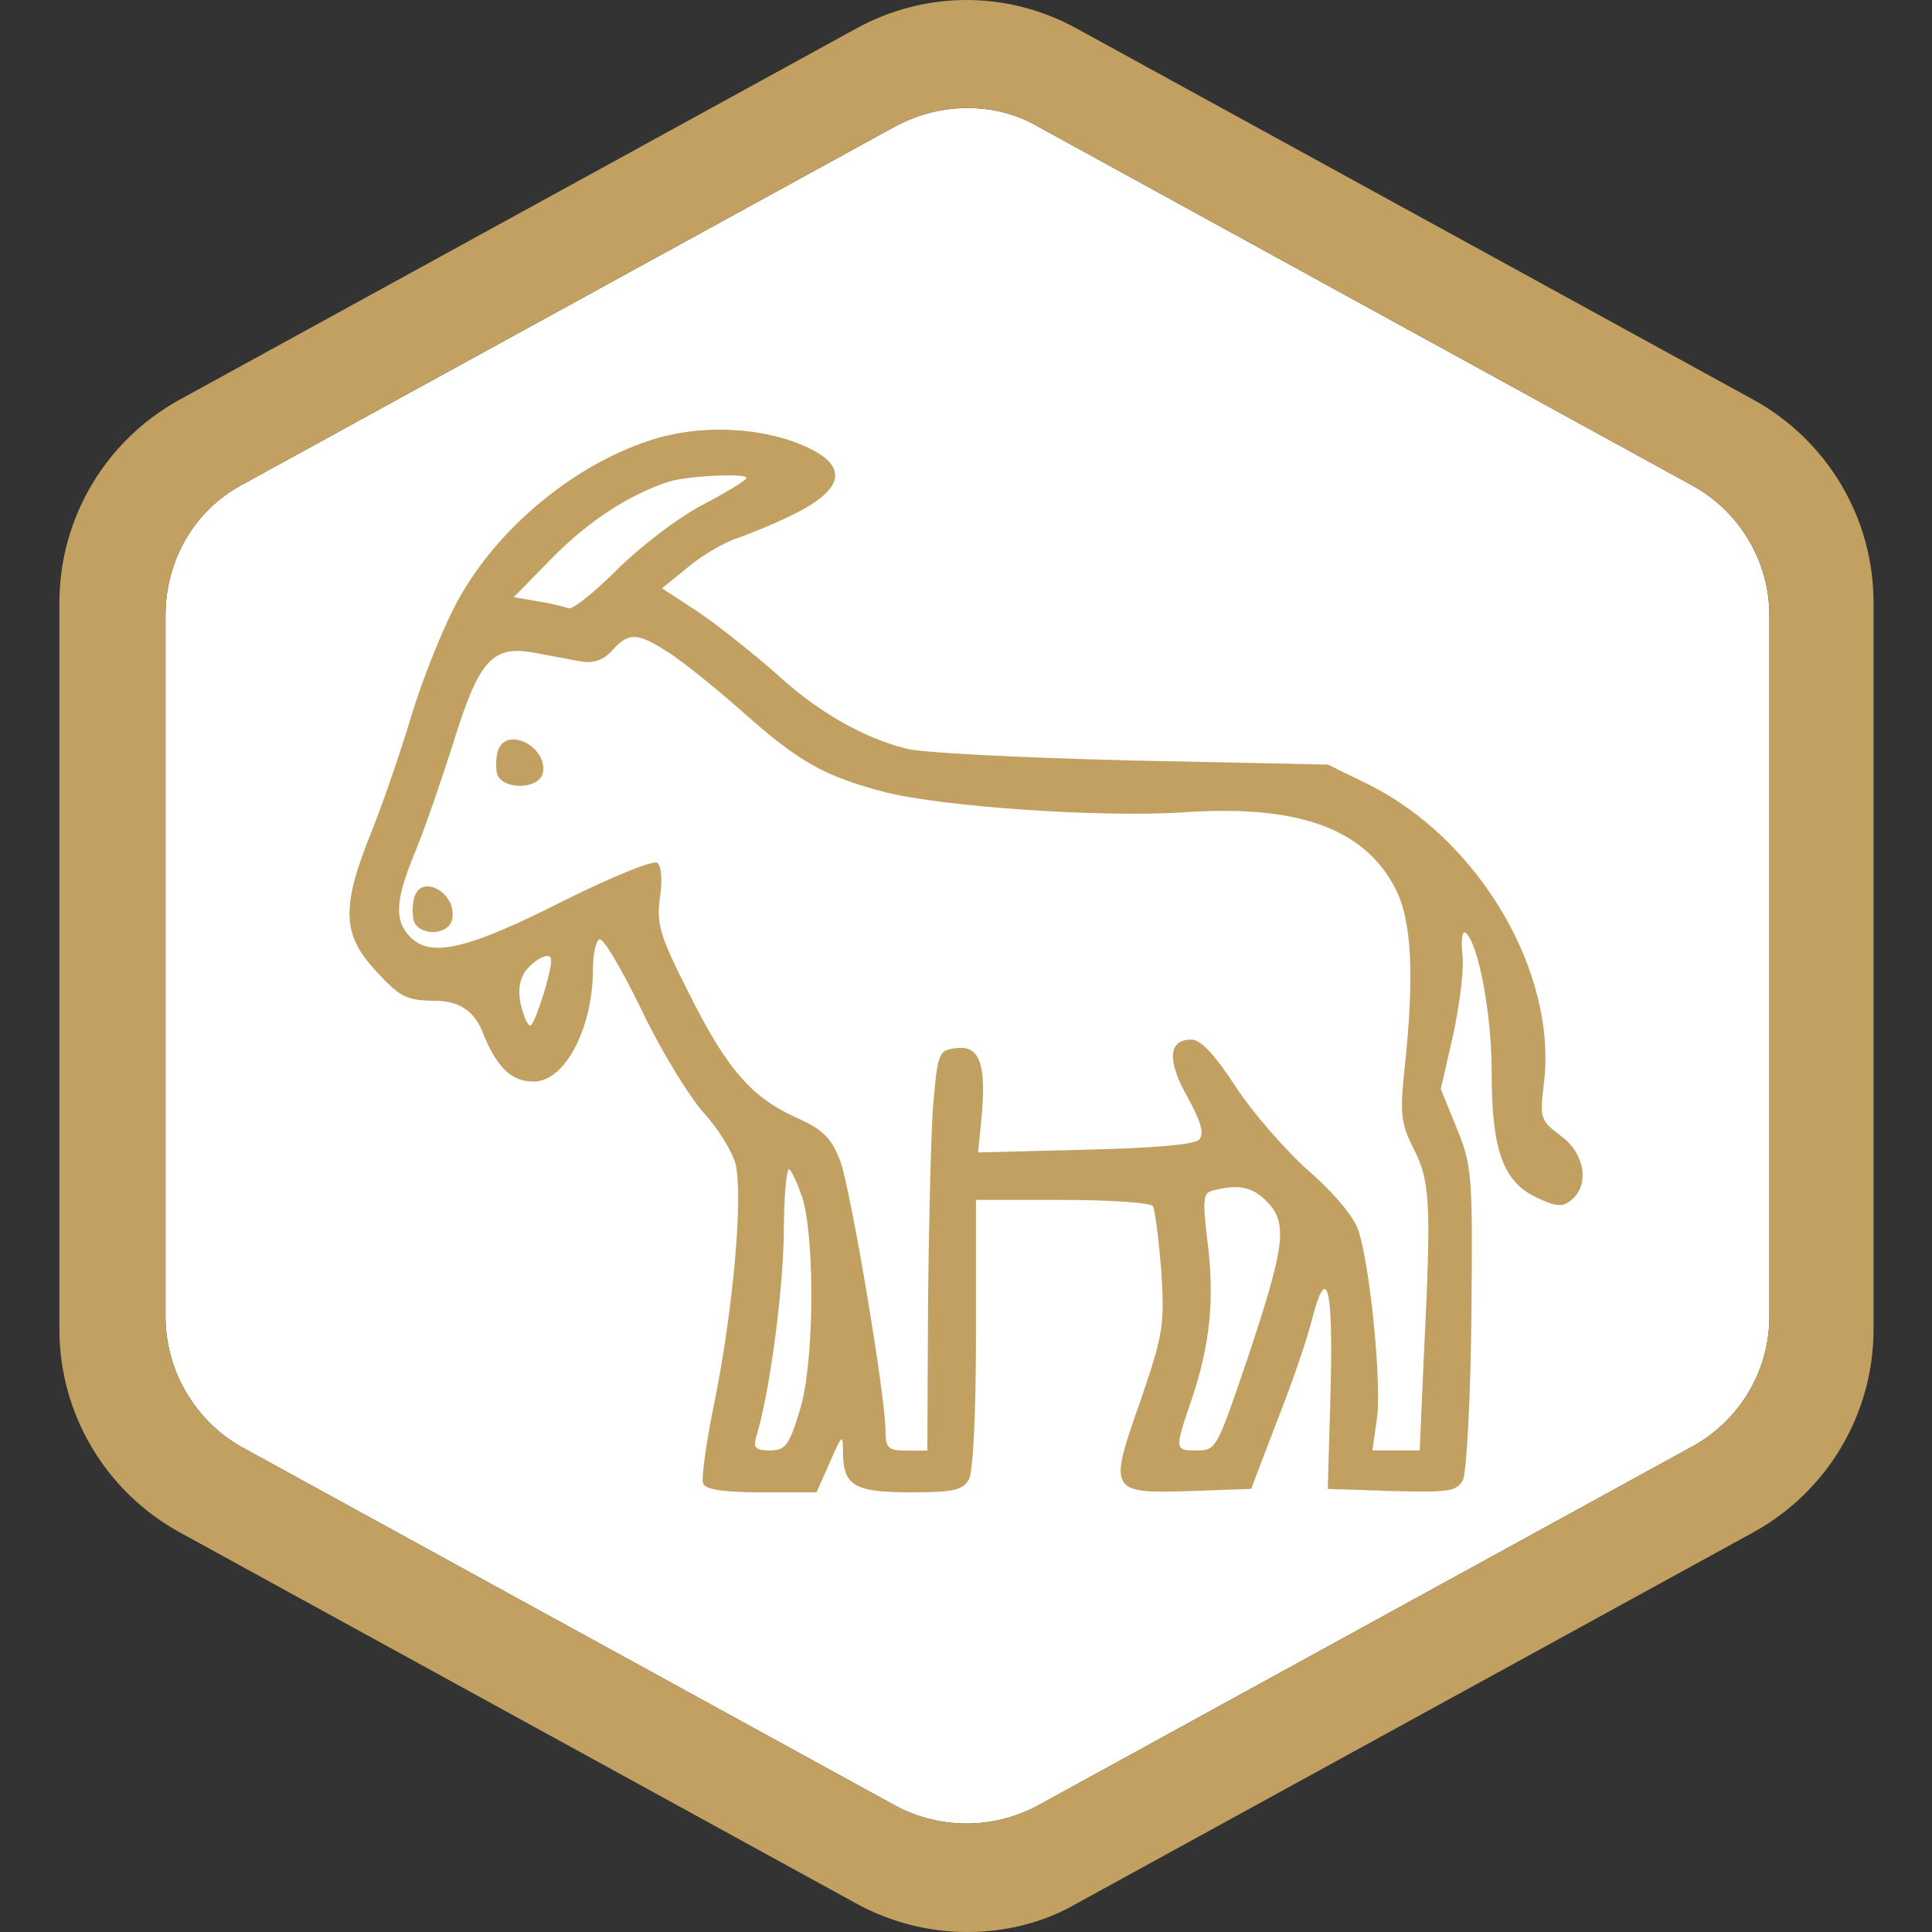<svg width="150" height="150" viewBox="0 0 150 150" fill="none" xmlns="http://www.w3.org/2000/svg">
<rect x="0" y="0" width="150" height="150" fill="#333333" stroke="none"/>
<path d="M137.375 102.225C137.375 106.425 135.062 110.338 131.287 112.363L80.612 140.163C77.137 142.05 72.937 142.05 69.462 140.163L18.787 112.363C15.162 110.338 12.85 106.425 12.85 102.225V47.775C12.85 43.575 15.025 39.663 18.787 37.638L69.462 9.838C71.35 8.825 73.225 8.388 75.112 8.388C77 8.388 78.875 8.825 80.612 9.838L131.287 37.638C135.05 39.663 137.375 43.575 137.375 47.775V102.225Z" fill="white"/>
<path d="M136.162 31.05L83.662 2.25C78.262 -0.75 71.812 -0.75 66.412 2.25L13.912 31.05C8.212 34.2 4.612 40.2 4.612 46.8V103.2C4.612 109.8 8.212 115.8 13.912 118.95L66.412 147.75C69.112 149.25 72.112 150 75.112 150C78.112 150 81.112 149.25 83.662 147.75L136.162 118.95C141.862 115.8 145.462 109.8 145.462 103.2V46.8C145.462 40.2 141.862 34.2 136.162 31.05ZM137.375 102.225C137.375 106.425 135.062 110.338 131.287 112.363L80.612 140.162C77.137 142.05 72.937 142.05 69.462 140.162L18.787 112.363C15.162 110.338 12.85 106.425 12.85 102.225V47.775C12.85 43.575 15.025 39.663 18.787 37.638L69.462 9.838C71.35 8.825 73.225 8.387 75.112 8.387C77 8.387 78.875 8.825 80.612 9.838L131.287 37.638C135.05 39.663 137.375 43.575 137.375 47.775V102.225Z" fill="#C1A061"/>
<path d="M51.725 33.825C45.125 35.5 38.362 41.013 35.225 47.237C34.25 49.138 32.737 52.913 31.925 55.625C31.112 58.325 29.712 62.438 28.787 64.713C26.462 70.5 26.575 72.6 29.225 75.425C31.062 77.425 31.55 77.7 33.925 77.7C35.691 77.733 36.879 78.562 37.487 80.188C38.575 82.888 39.712 83.975 41.437 83.975C43.875 83.975 46.037 79.812 46.037 75.213C46.037 74.125 46.25 73.1 46.525 72.938C46.8 72.725 48.25 75.213 49.775 78.338C51.287 81.525 53.512 85.15 54.637 86.4C55.775 87.65 56.912 89.487 57.125 90.45C57.675 92.987 56.962 101.263 55.562 108.4C54.862 111.75 54.425 114.837 54.587 115.162C54.75 115.65 56.15 115.863 59.075 115.863H63.4L64.425 113.538C65.4 111.312 65.45 111.262 65.45 112.887C65.5 115.375 66.375 115.863 70.75 115.863C74.05 115.863 74.75 115.7 75.237 114.838C75.562 114.188 75.775 109.537 75.775 103.488V93.162H82.487C86.212 93.162 89.362 93.375 89.512 93.65C89.675 93.925 89.95 96.138 90.162 98.625C90.425 102.9 90.325 103.55 88.537 108.787C86.05 115.812 86.1 115.975 92.487 115.762L97.137 115.6L99.137 110.363C100.275 107.5 101.525 103.875 101.9 102.3C103.037 97.975 103.525 99.975 103.3 108.188L103.087 115.6L108.062 115.762C112.45 115.875 113.087 115.812 113.587 114.9C113.85 114.362 114.175 108.737 114.237 102.3C114.35 91.162 114.287 90.513 113.1 87.588L111.862 84.55L112.837 80.287C113.325 77.963 113.7 75.15 113.537 74.062C113.425 73.037 113.537 72.287 113.75 72.388C114.725 73.037 115.812 78.55 115.812 83.2C115.812 89.263 116.675 91.75 119.325 92.987C120.837 93.688 121.325 93.75 122.025 93.15C123.437 91.963 123.05 89.525 121.162 88.175C119.6 86.987 119.537 86.825 119.862 84.175C120.95 75.525 114.837 65.138 106.187 60.875L103.1 59.362L87.687 59.038C79.2 58.825 71.412 58.45 70.325 58.112C66.912 57.25 63.4 55.2 60.162 52.212C58.375 50.65 55.725 48.538 54.212 47.513L51.4 45.675L53.462 44C54.537 43.087 56.325 42.05 57.412 41.725C58.437 41.35 60.437 40.538 61.8 39.837C65.75 37.837 65.85 36 62.125 34.487C59.1 33.25 55.037 33.025 51.737 33.837L51.725 33.825ZM57.937 37.125C57.937 37.288 56.425 38.212 54.587 39.175C52.7 40.15 49.725 42.425 47.937 44.2C46.15 45.987 44.475 47.337 44.15 47.225C43.887 47.125 42.8 46.85 41.775 46.688L39.887 46.362L42.862 43.325C45.675 40.462 48.912 38.35 52 37.375C53.462 36.938 57.95 36.725 57.95 37.1L57.937 37.125ZM51.887 50.638C52.962 51.337 55.612 53.45 57.675 55.288C62.05 59.175 64 60.263 68.7 61.5C73.187 62.638 85.575 63.5 92 63.062C100.762 62.475 105.9 64.3 108.325 68.963C109.625 71.45 109.837 75.825 109.025 83.188C108.7 86.487 108.762 87.237 109.787 89.25C111.037 91.737 111.137 93.412 110.55 105.2L110.225 112.612H106.55L106.925 110.013C107.25 107.25 106.387 98.325 105.462 95.525C105.137 94.5 103.562 92.612 101.625 90.925C99.85 89.362 97.25 86.375 95.95 84.388C94.325 81.9 93.25 80.713 92.487 80.713C90.7 80.713 90.587 82.338 92.212 85.2C93.3 87.2 93.512 88.062 93.075 88.5C92.7 88.875 89.35 89.15 84.212 89.263L75.937 89.475L76.212 86.725C76.587 82.612 76.05 81.15 74.262 81.375C72.862 81.537 72.8 81.65 72.425 86.138C72.262 88.675 72.1 95.65 72.05 101.65L72 112.625H70.375C68.975 112.625 68.75 112.412 68.75 111.113C68.75 108.35 66.05 92.35 65.237 90.138C64.537 88.35 63.937 87.7 61.725 86.725C58.312 85.162 56.375 82.938 53.4 76.938C51.237 72.662 50.962 71.75 51.237 69.688C51.45 68.287 51.337 67.2 51.025 66.987C50.7 66.775 47.512 68.075 43.937 69.85C36.475 73.638 33.6 74.338 31.987 72.875C30.587 71.575 30.637 70.013 32.2 66.225C32.9 64.55 34.25 60.65 35.225 57.575C37.225 51.138 38.262 50.062 41.6 50.7C42.687 50.913 44.25 51.188 45.062 51.35C46.037 51.513 46.787 51.3 47.5 50.538C48.8 49.075 49.45 49.075 51.887 50.65V50.638ZM42.8 74.537C42.8 75.562 41.5 79.625 41.175 79.625C40.962 79.625 40.637 78.862 40.412 77.9C40.2 76.713 40.362 75.9 40.95 75.2C41.812 74.275 42.787 73.9 42.787 74.55L42.8 74.537ZM62.262 92.875C63.287 96.062 63.237 105.913 62.1 109.475C61.287 112.225 60.962 112.612 59.775 112.612C58.687 112.612 58.475 112.4 58.687 111.637C59.712 108.387 60.75 100.712 60.85 96.013C60.85 93.037 61.062 90.662 61.275 90.775C61.437 90.888 61.925 91.85 62.25 92.888L62.262 92.875ZM98.437 93.362C100 95.037 99.737 96.825 96.875 105.425C94.387 112.725 94.437 112.612 92.762 112.612C91.2 112.612 91.2 112.5 92.55 108.562C93.95 104.4 94.325 100.775 93.737 96.287C93.362 93.2 93.412 92.612 94.112 92.45C96.112 91.9 97.3 92.125 98.437 93.375V93.362Z" fill="#C1A061"/>
<path d="M38.687 58.212C38.525 58.638 38.475 59.45 38.575 60C38.85 61.35 41.875 61.35 42.15 60C42.525 58 39.387 56.375 38.687 58.212Z" fill="#C1A061"/>
<path d="M32.2 69.562C32.038 69.987 31.988 70.8 32.088 71.35C32.363 72.7 34.85 72.7 35.113 71.35C35.488 69.4 32.838 67.838 32.2 69.562Z" fill="#C1A061"/>
</svg>
